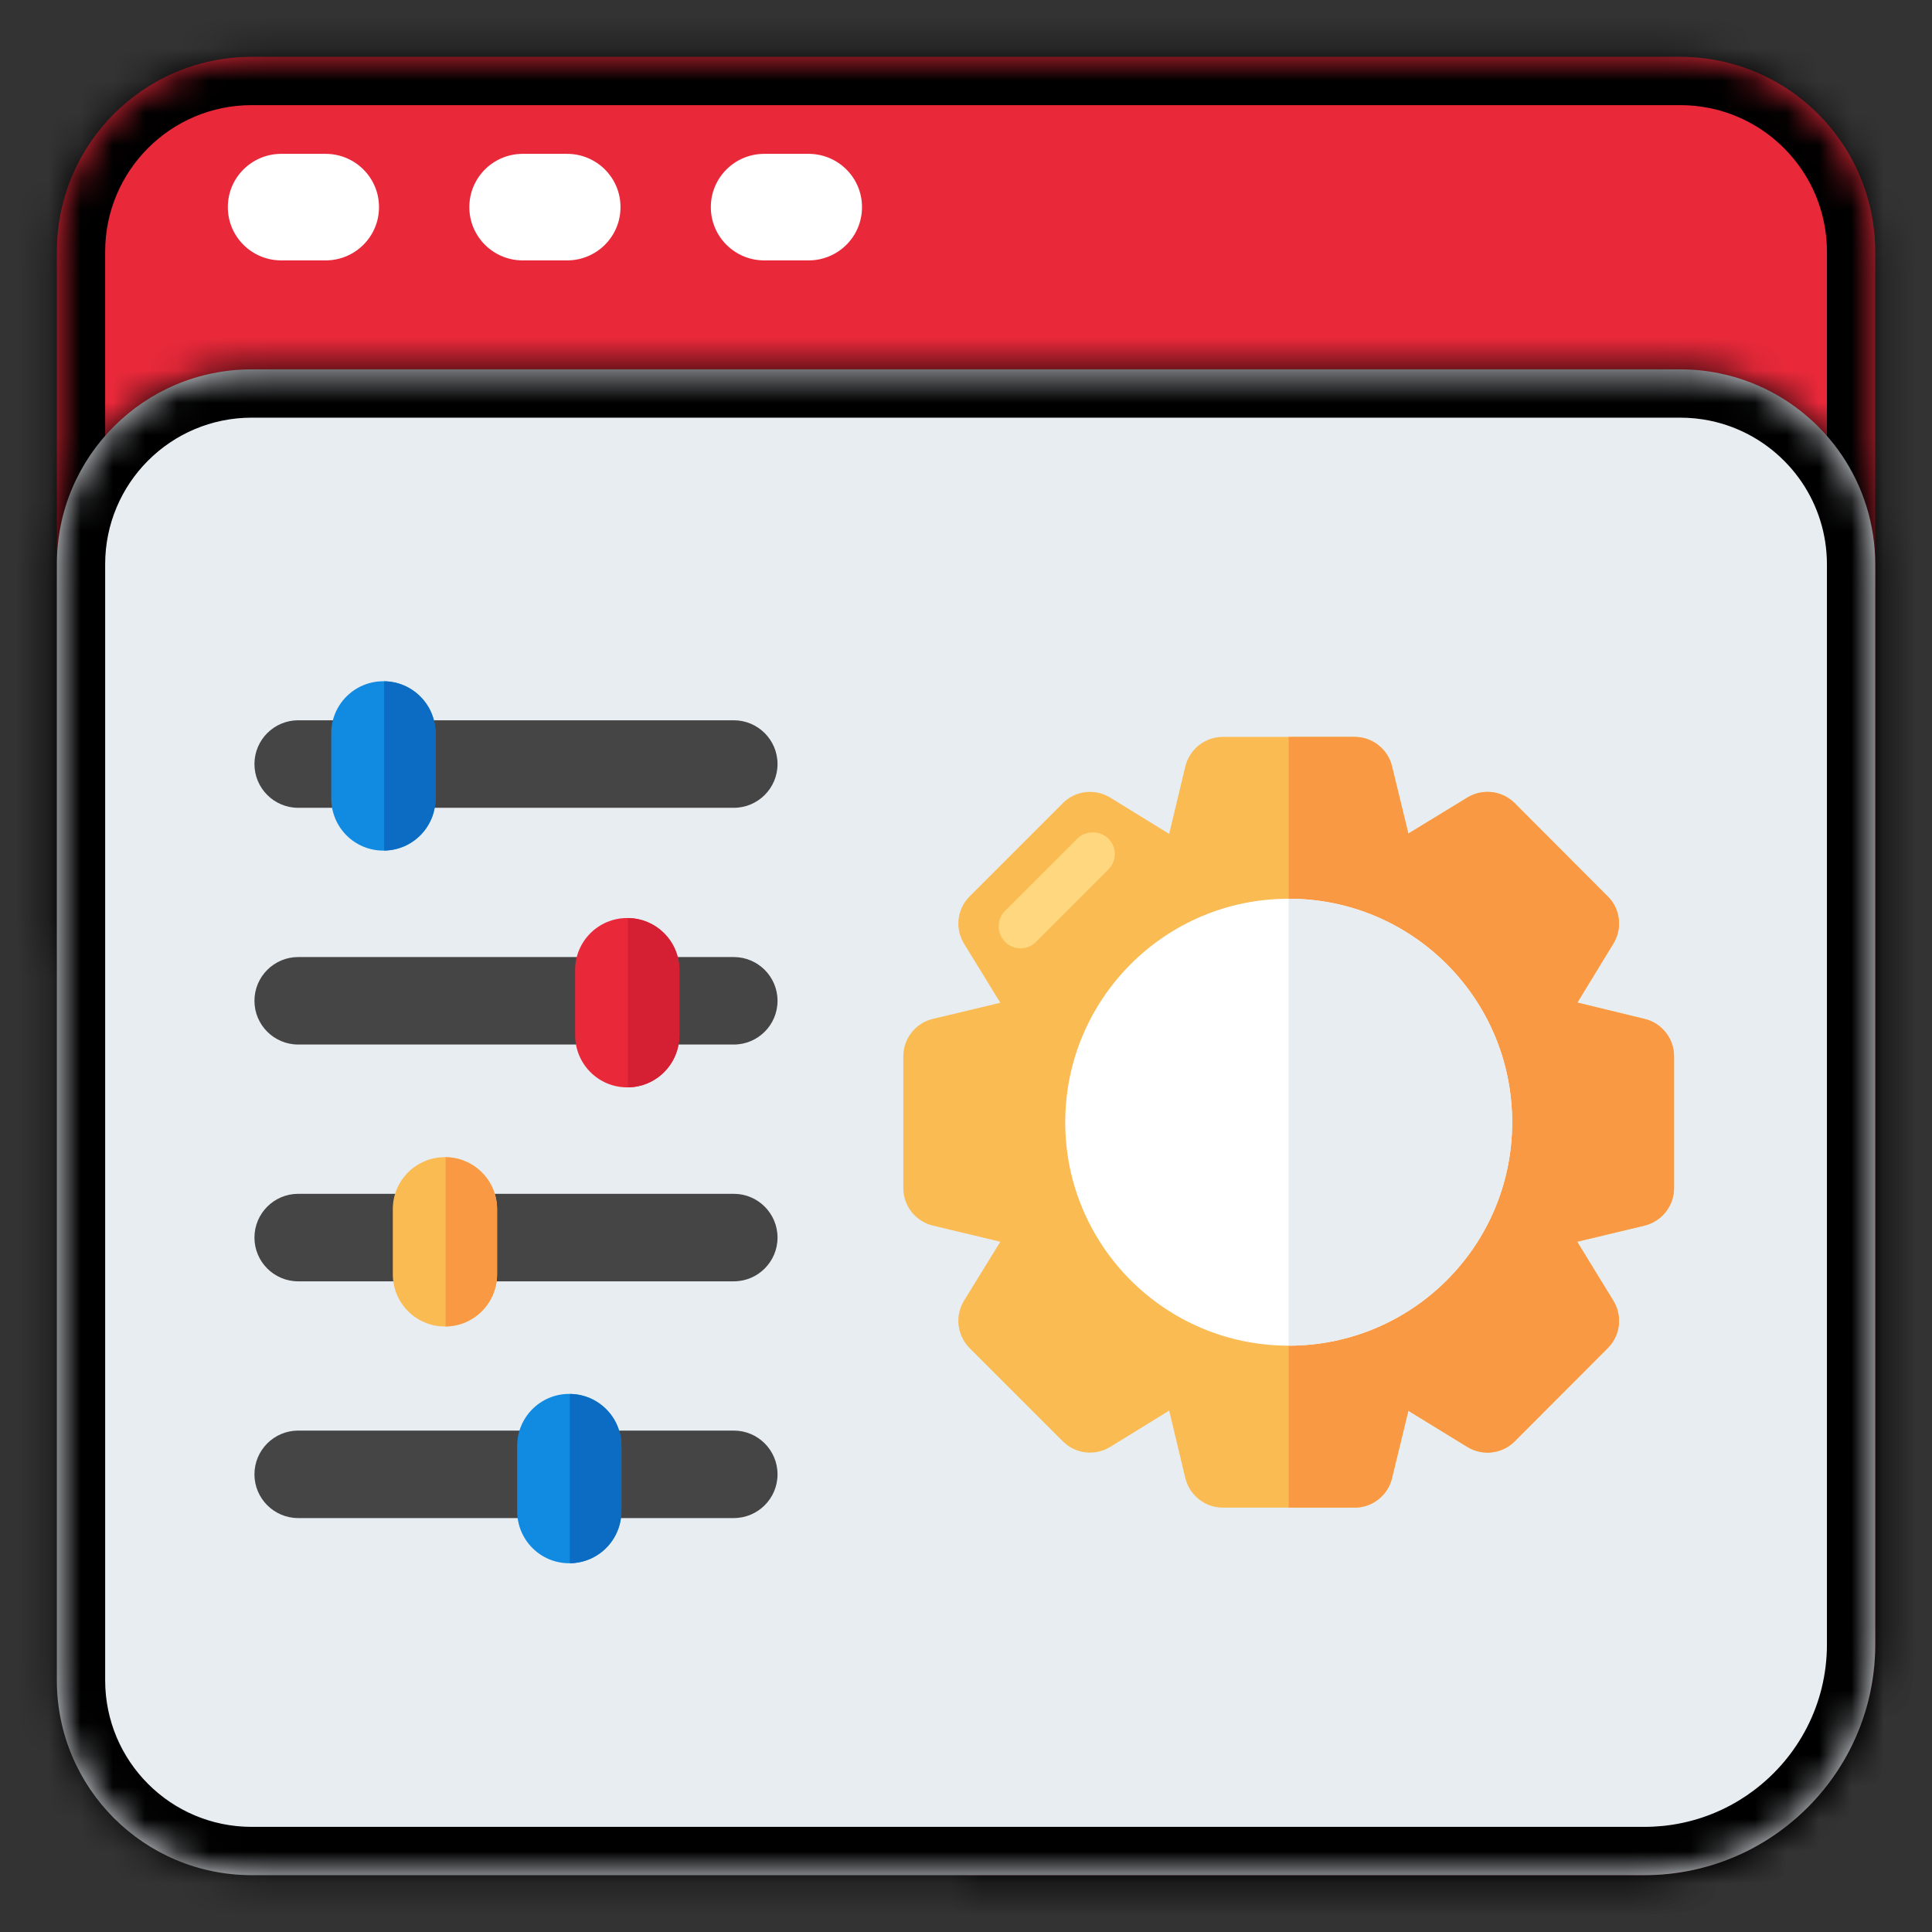 <svg width="60" height="60" viewBox="0 0 60 60" fill="none" xmlns="http://www.w3.org/2000/svg">
<rect x="0" y="0" width="60" height="60" fill="#333333" stroke="none"/>
<mask id="path-1-inside-1_1238_10669" fill="white">
<path d="M52.175 1.765C52.384 1.765 52.592 1.775 52.796 1.796C53 1.817 53.201 1.847 53.398 1.888C54.682 2.15 55.817 2.816 56.664 3.749C56.859 3.964 57.04 4.193 57.203 4.435C57.856 5.402 58.237 6.569 58.237 7.826V51.07C58.237 55.023 55.025 58.235 51.063 58.235H30.004V29.559H1.766V7.817C1.766 4.473 4.474 1.765 7.818 1.765H52.175Z"/>
</mask>
<path d="M52.175 1.765C52.384 1.765 52.592 1.775 52.796 1.796C53 1.817 53.201 1.847 53.398 1.888C54.682 2.15 55.817 2.816 56.664 3.749C56.859 3.964 57.04 4.193 57.203 4.435C57.856 5.402 58.237 6.569 58.237 7.826V51.07C58.237 55.023 55.025 58.235 51.063 58.235H30.004V29.559H1.766V7.817C1.766 4.473 4.474 1.765 7.818 1.765H52.175Z" fill="#E9293A"/>
<path d="M52.796 1.796L52.947 0.304L52.947 0.304L52.796 1.796ZM53.398 1.888L53.098 3.357L53.098 3.357L53.398 1.888ZM56.664 3.749L57.774 2.74L57.774 2.74L56.664 3.749ZM57.203 4.435L55.96 5.274L55.96 5.274L57.203 4.435ZM58.237 7.826H59.737V7.826L58.237 7.826ZM51.063 58.235V59.735H51.063L51.063 58.235ZM30.004 58.235H28.504V59.735H30.004V58.235ZM30.004 29.559H31.504V28.059H30.004V29.559ZM1.766 29.559H0.266V31.059H1.766V29.559ZM1.766 7.817L0.266 7.817V7.817H1.766ZM7.818 1.765V0.265H7.818L7.818 1.765ZM52.175 1.765V3.265C52.334 3.265 52.491 3.273 52.645 3.288L52.796 1.796L52.947 0.304C52.693 0.278 52.435 0.265 52.175 0.265V1.765ZM52.796 1.796L52.645 3.288C52.798 3.304 52.95 3.327 53.098 3.357L53.398 1.888L53.699 0.418C53.452 0.368 53.201 0.329 52.947 0.304L52.796 1.796ZM53.398 1.888L53.098 3.357C54.061 3.554 54.915 4.054 55.554 4.758L56.664 3.749L57.774 2.74C56.718 1.578 55.303 0.746 53.699 0.418L53.398 1.888ZM56.664 3.749L55.554 4.758C55.702 4.921 55.838 5.094 55.96 5.274L57.203 4.435L58.446 3.595C58.242 3.292 58.016 3.007 57.774 2.74L56.664 3.749ZM57.203 4.435L55.96 5.274C56.45 6 56.737 6.876 56.737 7.826L58.237 7.826L59.737 7.826C59.737 6.261 59.262 4.803 58.446 3.595L57.203 4.435ZM58.237 7.826H56.737V51.07H58.237H59.737V7.826H58.237ZM58.237 51.07H56.737C56.737 54.194 54.198 56.735 51.063 56.735L51.063 58.235L51.063 59.735C55.852 59.735 59.737 55.853 59.737 51.07H58.237ZM51.063 58.235V56.735H30.004V58.235V59.735H51.063V58.235ZM30.004 58.235H31.504V29.559H30.004H28.504V58.235H30.004ZM30.004 29.559V28.059H1.766V29.559V31.059H30.004V29.559ZM1.766 29.559H3.266V7.817H1.766H0.266V29.559H1.766ZM1.766 7.817L3.266 7.817C3.266 5.302 5.303 3.265 7.818 3.265L7.818 1.765L7.818 0.265C3.646 0.265 0.266 3.645 0.266 7.817L1.766 7.817ZM7.818 1.765V3.265H52.175V1.765V0.265H7.818V1.765Z" fill="black" mask="url(#path-1-inside-1_1238_10669)"/>
<mask id="path-3-inside-2_1238_10669" fill="white">
<path d="M52.175 11.471C52.384 11.471 52.592 11.481 52.796 11.502C53 11.523 53.201 11.553 53.398 11.594C54.682 11.856 55.817 12.523 56.664 13.455C56.859 13.67 57.04 13.899 57.203 14.141C57.856 15.108 58.237 16.275 58.237 17.532V51.07C58.237 53.417 57.105 55.503 55.355 56.81C55.171 56.948 54.98 57.078 54.783 57.197C53.896 57.736 52.882 58.088 51.797 58.198C51.556 58.223 51.311 58.235 51.063 58.235H7.818C4.474 58.235 1.766 55.526 1.766 52.183V17.523C1.766 14.179 4.474 11.471 7.818 11.471H52.175Z"/>
</mask>
<path d="M52.175 11.471C52.384 11.471 52.592 11.481 52.796 11.502C53 11.523 53.201 11.553 53.398 11.594C54.682 11.856 55.817 12.523 56.664 13.455C56.859 13.67 57.04 13.899 57.203 14.141C57.856 15.108 58.237 16.275 58.237 17.532V51.07C58.237 53.417 57.105 55.503 55.355 56.81C55.171 56.948 54.98 57.078 54.783 57.197C53.896 57.736 52.882 58.088 51.797 58.198C51.556 58.223 51.311 58.235 51.063 58.235H7.818C4.474 58.235 1.766 55.526 1.766 52.183V17.523C1.766 14.179 4.474 11.471 7.818 11.471H52.175Z" fill="#E8EDF2"/>
<path d="M52.796 11.502L52.947 10.01L52.947 10.01L52.796 11.502ZM53.398 11.594L53.098 13.063L53.098 13.063L53.398 11.594ZM56.664 13.455L57.774 12.447L57.774 12.446L56.664 13.455ZM57.203 14.141L55.96 14.98L55.96 14.98L57.203 14.141ZM58.237 17.532H59.737V17.532L58.237 17.532ZM55.355 56.81L54.457 55.609L54.457 55.609L55.355 56.81ZM54.783 57.197L55.562 58.479L55.562 58.479L54.783 57.197ZM51.797 58.198L51.645 56.706L51.645 56.706L51.797 58.198ZM51.063 58.235V59.735H51.064L51.063 58.235ZM7.818 58.235L7.818 59.735H7.818V58.235ZM1.766 52.183H0.266V52.183L1.766 52.183ZM1.766 17.523L0.266 17.523V17.523H1.766ZM7.818 11.471V9.971H7.818L7.818 11.471ZM52.175 11.471V12.971C52.334 12.971 52.491 12.979 52.645 12.994L52.796 11.502L52.947 10.01C52.693 9.984 52.435 9.971 52.175 9.971V11.471ZM52.796 11.502L52.645 12.994C52.798 13.01 52.95 13.033 53.098 13.063L53.398 11.594L53.699 10.124C53.452 10.074 53.201 10.035 52.947 10.01L52.796 11.502ZM53.398 11.594L53.098 13.063C54.061 13.26 54.915 13.761 55.554 14.464L56.664 13.455L57.774 12.446C56.718 11.284 55.303 10.452 53.699 10.124L53.398 11.594ZM56.664 13.455L55.554 14.464C55.702 14.627 55.838 14.8 55.96 14.98L57.203 14.141L58.446 13.301C58.242 12.998 58.016 12.713 57.774 12.447L56.664 13.455ZM57.203 14.141L55.96 14.98C56.45 15.707 56.737 16.582 56.737 17.532L58.237 17.532L59.737 17.532C59.737 15.967 59.262 14.509 58.446 13.301L57.203 14.141ZM58.237 17.532H56.737V51.07H58.237H59.737V17.532H58.237ZM58.237 51.07H56.737C56.737 52.923 55.845 54.572 54.457 55.609L55.355 56.81L56.254 58.012C58.364 56.434 59.737 53.911 59.737 51.07H58.237ZM55.355 56.81L54.457 55.609C54.311 55.719 54.16 55.821 54.005 55.915L54.783 57.197L55.562 58.479C55.801 58.334 56.032 58.178 56.254 58.012L55.355 56.81ZM54.783 57.197L54.005 55.915C53.303 56.341 52.503 56.619 51.645 56.706L51.797 58.198L51.949 59.691C53.261 59.557 54.488 59.131 55.562 58.479L54.783 57.197ZM51.797 58.198L51.645 56.706C51.454 56.725 51.26 56.735 51.063 56.735L51.063 58.235L51.064 59.735C51.362 59.735 51.657 59.72 51.949 59.691L51.797 58.198ZM51.063 58.235V56.735H7.818V58.235V59.735H51.063V58.235ZM7.818 58.235L7.818 56.735C5.303 56.735 3.266 54.698 3.266 52.182L1.766 52.183L0.266 52.183C0.266 56.355 3.646 59.735 7.818 59.735L7.818 58.235ZM1.766 52.183H3.266V17.523H1.766H0.266V52.183H1.766ZM1.766 17.523L3.266 17.523C3.266 15.008 5.303 12.971 7.818 12.971L7.818 11.471L7.818 9.971C3.646 9.971 0.266 13.351 0.266 17.523L1.766 17.523ZM7.818 11.471V12.971H52.175V11.471V9.971H7.818V11.471Z" fill="black" mask="url(#path-3-inside-2_1238_10669)"/>
<path d="M11.77 6.428V6.437C11.77 7.346 11.029 8.087 10.111 8.087H8.735C7.817 8.087 7.076 7.346 7.076 6.437V6.428C7.076 5.519 7.817 4.778 8.735 4.778H10.111C11.029 4.778 11.77 5.519 11.77 6.428Z" fill="white"/>
<path d="M19.27 6.428V6.437C19.27 7.346 18.529 8.087 17.611 8.087H16.235C15.317 8.087 14.576 7.346 14.576 6.437V6.428C14.576 5.519 15.317 4.778 16.235 4.778H17.611C18.529 4.778 19.27 5.519 19.27 6.428Z" fill="white"/>
<path d="M26.77 6.428V6.437C26.77 7.346 26.029 8.087 25.111 8.087H23.735C22.817 8.087 22.076 7.346 22.076 6.437V6.428C22.076 5.519 22.817 4.778 23.735 4.778H25.111C26.029 4.778 26.77 5.519 26.77 6.428Z" fill="white"/>
<path d="M51.989 32.801V36.898C51.989 37.452 51.608 37.929 51.072 38.062L48.98 38.563L50.104 40.396C50.392 40.868 50.323 41.473 49.931 41.865L47.039 44.763C46.647 45.155 46.036 45.224 45.569 44.936L43.737 43.813L43.23 45.904C43.103 46.44 42.619 46.821 42.072 46.821H37.975C37.422 46.821 36.944 46.44 36.811 45.904L36.31 43.807L34.477 44.936C34.005 45.224 33.4 45.155 33.008 44.763L30.11 41.865C29.724 41.473 29.649 40.868 29.937 40.396L31.066 38.563L28.969 38.062C28.433 37.929 28.053 37.452 28.053 36.898V32.807C28.053 32.254 28.433 31.77 28.969 31.643L31.066 31.142L29.937 29.304C29.649 28.837 29.724 28.226 30.11 27.84L33.008 24.942C33.4 24.55 34.005 24.481 34.477 24.769L36.31 25.898L36.811 23.801C36.944 23.265 37.422 22.885 37.975 22.885H42.072C42.619 22.885 43.103 23.265 43.23 23.801L43.737 25.887L45.569 24.769C46.036 24.481 46.647 24.55 47.039 24.942L49.931 27.84C50.323 28.226 50.392 28.837 50.104 29.304L48.986 31.136L51.072 31.643C51.608 31.77 51.989 32.254 51.989 32.801Z" fill="#FABB53"/>
<path d="M34.621 26.525C34.621 26.709 34.55 26.874 34.42 27.005L32.175 29.25C32.044 29.38 31.879 29.451 31.695 29.451C31.511 29.451 31.339 29.38 31.215 29.25C31.085 29.12 31.014 28.948 31.014 28.77C31.014 28.587 31.085 28.415 31.215 28.285L33.454 26.045C33.715 25.785 34.165 25.785 34.42 26.045C34.55 26.169 34.621 26.341 34.621 26.525Z" fill="#FFD77F"/>
<path d="M51.073 31.643L48.987 31.136L50.105 29.304C50.393 28.837 50.324 28.226 49.932 27.84L47.04 24.942C46.648 24.55 46.037 24.481 45.57 24.769L43.738 25.887L43.231 23.801C43.104 23.265 42.62 22.885 42.073 22.885H40.022V46.82H42.073C42.62 46.82 43.104 46.44 43.231 45.904L43.738 43.813L45.57 44.936C46.037 45.224 46.648 45.155 47.04 44.763L49.932 41.865C50.324 41.473 50.393 40.868 50.105 40.396L48.981 38.563L51.073 38.062C51.609 37.929 51.989 37.452 51.989 36.898V32.801C51.989 32.254 51.609 31.77 51.073 31.643Z" fill="#F99944"/>
<path d="M46.962 34.855C46.962 38.686 43.857 41.791 40.019 41.791C36.188 41.791 33.082 38.686 33.082 34.855C33.082 31.017 36.188 27.911 40.019 27.911C43.857 27.911 46.962 31.017 46.962 34.855Z" fill="white"/>
<path d="M46.961 34.855C46.961 38.686 43.856 41.791 40.018 41.791V27.911C43.856 27.911 46.961 31.017 46.961 34.855Z" fill="#E8EDF2"/>
<path d="M24.147 23.728C24.147 24.478 23.538 25.087 22.788 25.087H9.261C8.511 25.087 7.902 24.478 7.902 23.728C7.902 22.978 8.511 22.369 9.261 22.369H22.788C23.538 22.369 24.147 22.978 24.147 23.728Z" fill="#454545"/>
<path d="M24.147 31.081C24.147 31.831 23.538 32.439 22.788 32.439H9.261C8.511 32.439 7.902 31.831 7.902 31.081C7.902 30.331 8.511 29.722 9.261 29.722H22.788C23.538 29.722 24.147 30.331 24.147 31.081Z" fill="#454545"/>
<path d="M24.147 38.434C24.147 39.184 23.538 39.793 22.788 39.793H9.261C8.511 39.793 7.902 39.184 7.902 38.434C7.902 37.684 8.511 37.075 9.261 37.075H22.788C23.538 37.075 24.147 37.684 24.147 38.434Z" fill="#454545"/>
<path d="M24.147 45.787C24.147 46.537 23.538 47.145 22.788 47.145H9.261C8.511 47.145 7.902 46.537 7.902 45.787C7.902 45.036 8.511 44.428 9.261 44.428H22.788C23.538 44.428 24.147 45.036 24.147 45.787Z" fill="#454545"/>
<path d="M13.525 22.772V24.793C13.525 25.693 12.802 26.416 11.911 26.416H11.902C11.011 26.416 10.287 25.693 10.287 24.793V22.772C10.287 21.881 11.011 21.157 11.902 21.157H11.911C12.802 21.157 13.525 21.881 13.525 22.772Z" fill="#108BE1"/>
<path d="M11.926 21.158V26.414C12.81 26.406 13.527 25.687 13.527 24.792V22.772C13.527 21.885 12.81 21.166 11.926 21.158Z" fill="#0C6BC3"/>
<path d="M21.099 30.125V32.145C21.099 33.045 20.376 33.769 19.485 33.769H19.476C18.585 33.769 17.861 33.045 17.861 32.145V30.125C17.861 29.233 18.585 28.51 19.476 28.51H19.485C20.376 28.51 21.099 29.233 21.099 30.125Z" fill="#E9293A"/>
<path d="M19.498 28.512V33.768C20.383 33.76 21.099 33.041 21.099 32.146V30.125C21.099 29.239 20.383 28.52 19.498 28.512Z" fill="#D42032"/>
<path d="M15.437 37.551V39.572C15.437 40.472 14.714 41.195 13.823 41.195H13.814C12.923 41.195 12.199 40.472 12.199 39.572V37.551C12.199 36.66 12.923 35.937 13.814 35.937H13.823C14.714 35.937 15.437 36.66 15.437 37.551Z" fill="#FABB53"/>
<path d="M13.838 35.938V41.194C14.722 41.186 15.438 40.467 15.438 39.572V37.551C15.438 36.664 14.722 35.946 13.838 35.938Z" fill="#F99944"/>
<path d="M19.299 44.904V46.925C19.299 47.825 18.575 48.548 17.684 48.548H17.675C16.784 48.548 16.061 47.825 16.061 46.925V44.904C16.061 44.013 16.784 43.289 17.675 43.289H17.684C18.575 43.289 19.299 44.013 19.299 44.904Z" fill="#108BE1"/>
<path d="M17.697 43.291V48.547C18.582 48.539 19.298 47.82 19.298 46.925V44.904C19.298 44.018 18.582 43.299 17.697 43.291Z" fill="#0C6BC3"/>
</svg>
